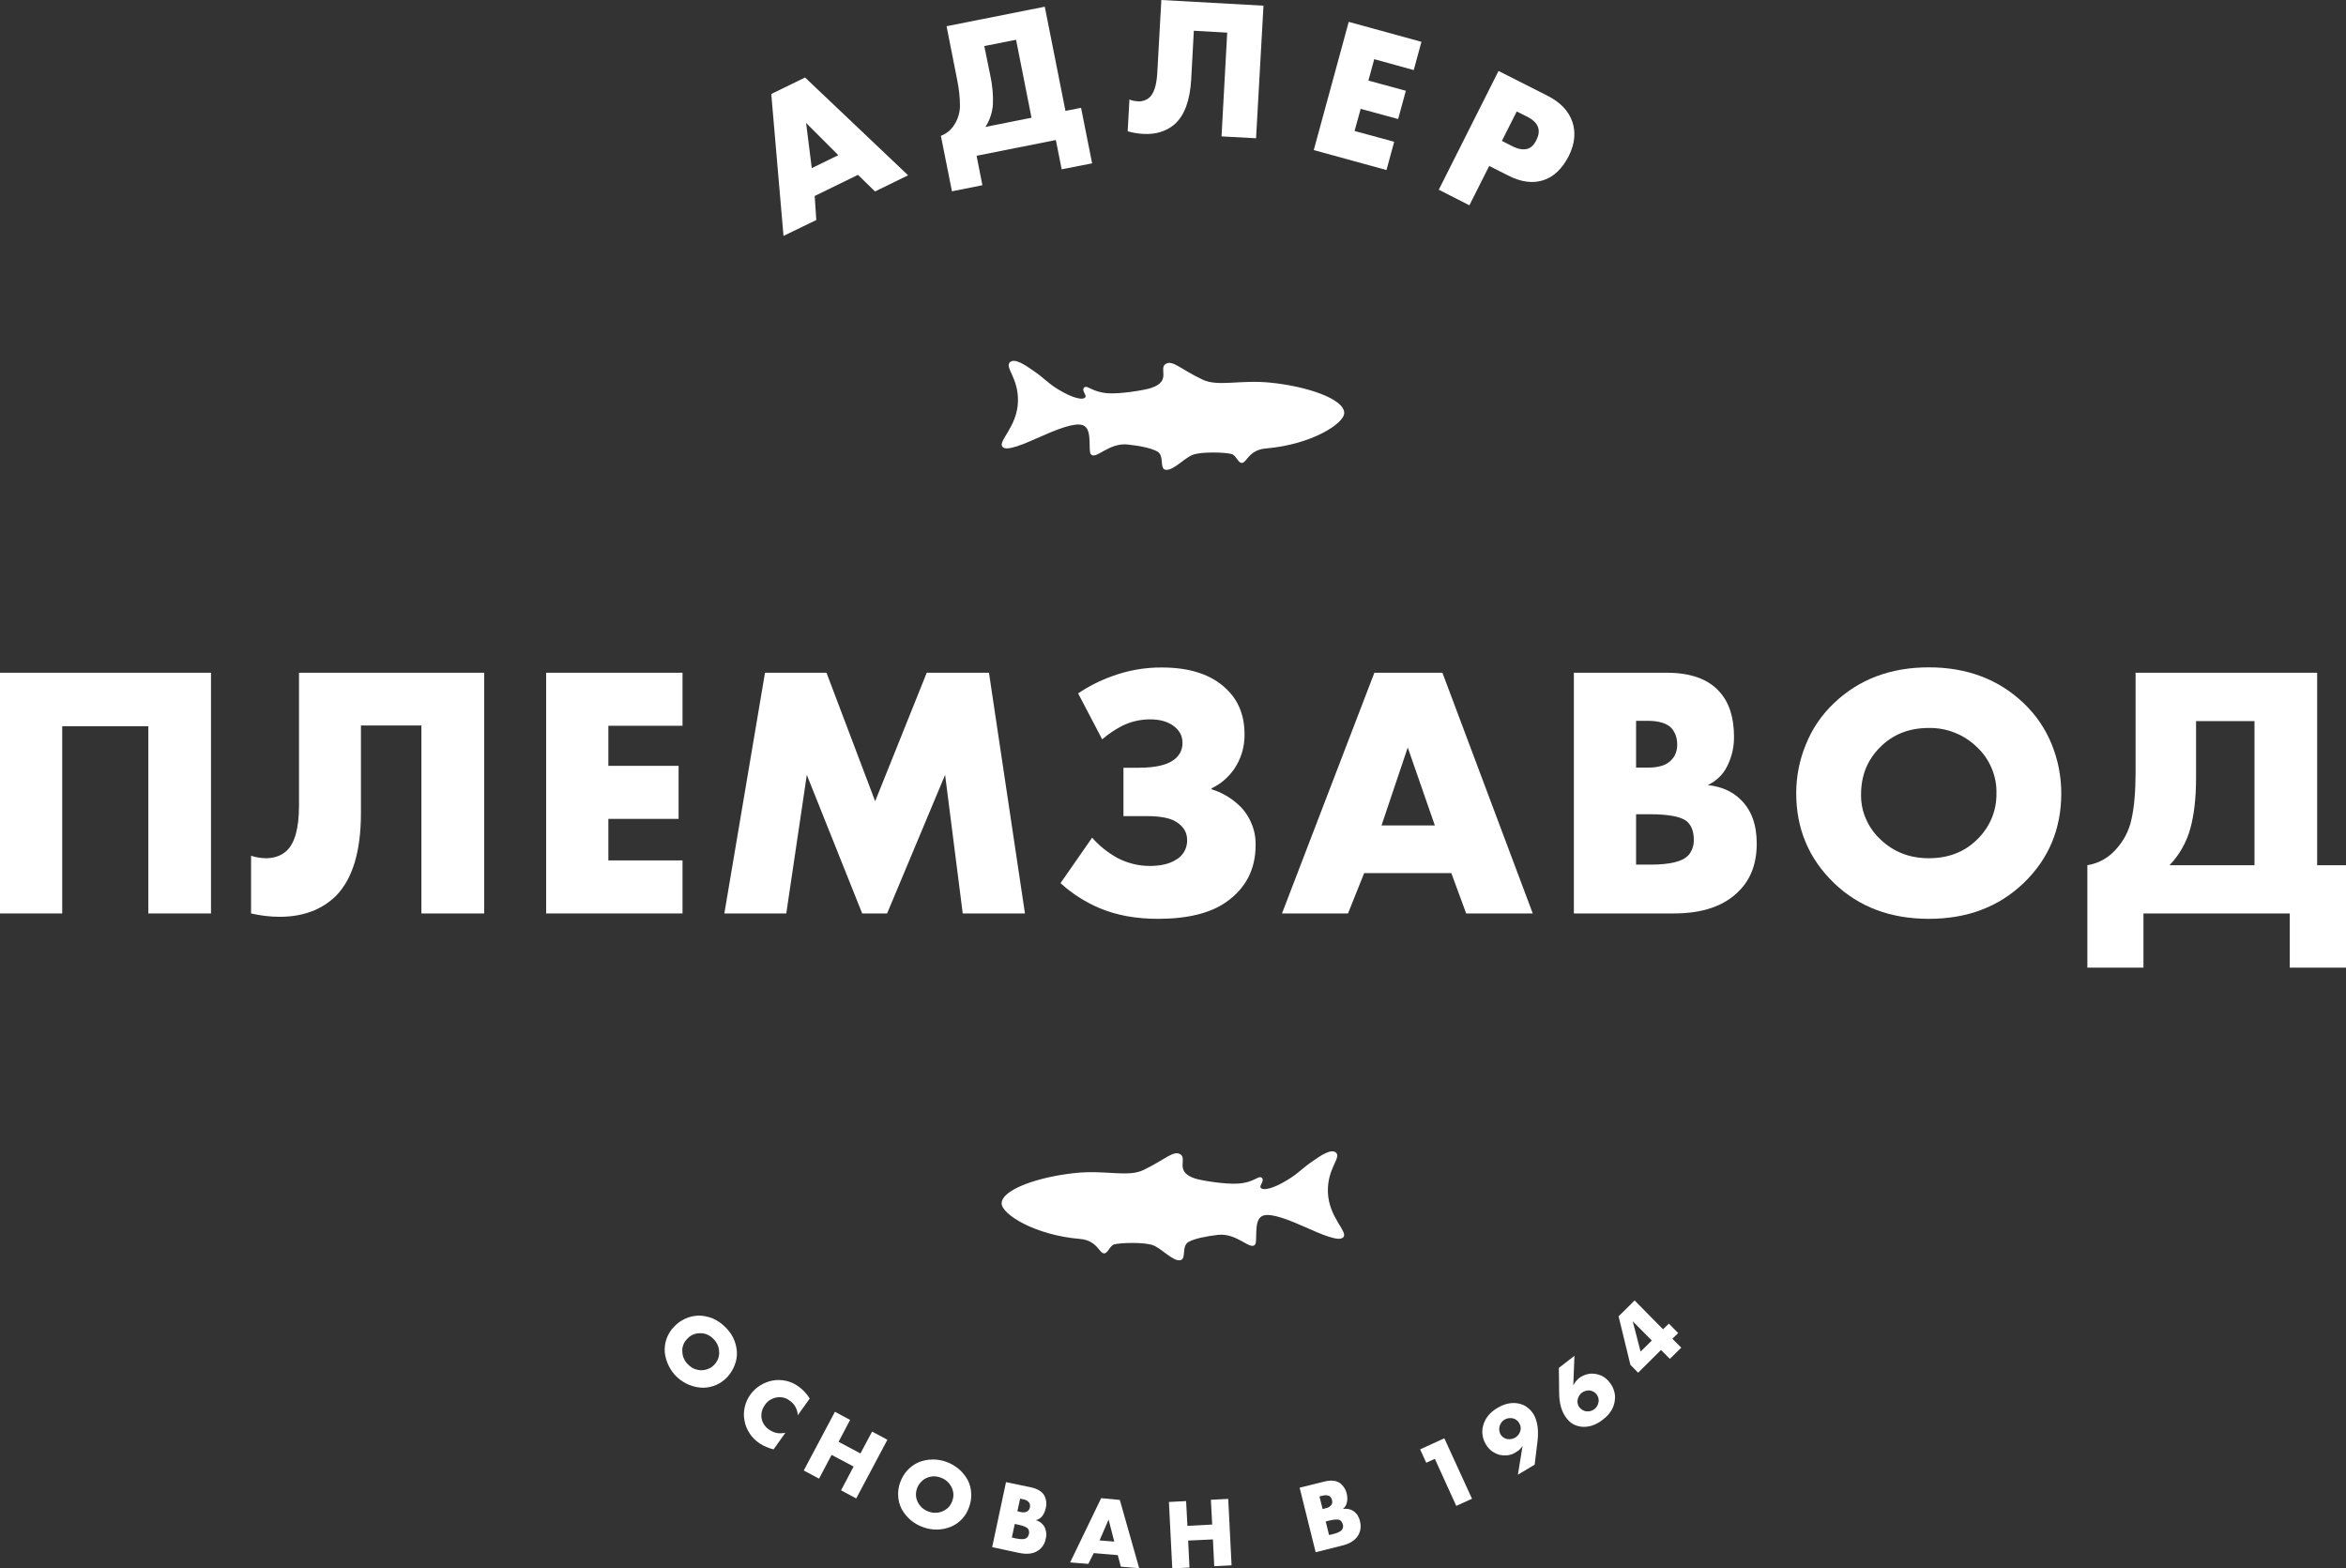 <svg width="161" height="107.64" viewBox="0 0 161 107.64" fill="none" xmlns="http://www.w3.org/2000/svg" xmlns:xlink="http://www.w3.org/1999/xlink">
	<rect x="0" y="0" width="161" height="107.64" fill="#333333" stroke="none"/>
	<desc>
			Created with Pixso.
	</desc>
	<defs/>
	<path id="Vector" d="M0 62.69L4.27 62.69L4.27 49.84L10.18 49.84L10.18 62.69L14.48 62.69L14.48 46.17L0 46.17L0 62.69Z" fill="#FFFFFF" fill-opacity="1" fill-rule="nonzero"/>
	<path id="Vector" d="M20.52 55.29C20.52 56.84 20.23 57.88 19.66 58.4C19.3 58.73 18.82 58.9 18.23 58.9C17.89 58.89 17.55 58.84 17.23 58.73L17.23 62.69C17.88 62.84 18.53 62.92 19.19 62.92C20.79 62.92 22.07 62.44 23.04 61.5C24.19 60.34 24.77 58.44 24.77 55.8L24.77 49.79L28.92 49.79L28.92 62.69L33.23 62.69L33.23 46.17L20.52 46.17L20.52 55.29Z" fill="#FFFFFF" fill-opacity="1" fill-rule="nonzero"/>
	<path id="Vector" d="M46.84 59.05L41.75 59.05L41.75 56.2L46.57 56.2L46.57 52.56L41.75 52.56L41.75 49.81L46.84 49.81L46.84 46.17L37.48 46.17L37.48 62.69L46.84 62.69L46.84 59.05Z" fill="#FFFFFF" fill-opacity="1" fill-rule="nonzero"/>
	<path id="Vector" d="M66.07 62.69L70.34 62.69L67.87 46.17L63.6 46.17L60.06 54.99L56.72 46.17L52.5 46.17L49.71 62.69L53.96 62.69L55.37 53.18L59.17 62.69L60.88 62.69L64.86 53.18L66.07 62.69Z" fill="#FFFFFF" fill-opacity="1" fill-rule="nonzero"/>
	<path id="Vector" d="M80.71 59C80.26 59.29 79.66 59.43 78.9 59.43C78.13 59.43 77.37 59.24 76.68 58.88C76.03 58.52 75.44 58.05 74.95 57.49L72.78 60.61C73.58 61.34 74.5 61.92 75.49 62.34C76.65 62.82 77.97 63.06 79.47 63.06C81.48 63.06 83.03 62.68 84.12 61.93C85.49 60.98 86.17 59.67 86.17 57.99C86.18 57.47 86.08 56.95 85.87 56.48C85.67 56 85.37 55.57 84.98 55.22C84.46 54.74 83.83 54.38 83.15 54.17L83.15 54.1C83.77 53.81 84.3 53.35 84.69 52.79C85.17 52.09 85.42 51.26 85.41 50.41C85.41 49.1 84.99 48.07 84.17 47.29C83.15 46.3 81.67 45.81 79.74 45.81C78.56 45.8 77.38 46.01 76.26 46.43C75.46 46.72 74.69 47.11 73.99 47.59L75.64 50.74C76.06 50.38 76.52 50.07 77 49.82C77.6 49.52 78.26 49.37 78.93 49.37C79.59 49.37 80.12 49.52 80.51 49.8C80.94 50.11 81.15 50.5 81.15 50.96C81.16 51.15 81.12 51.35 81.05 51.53C80.98 51.7 80.87 51.87 80.73 52C80.27 52.46 79.41 52.69 78.16 52.69L77.1 52.69L77.1 56.01L78.7 56.01C79.66 56.01 80.34 56.15 80.73 56.41C81.23 56.73 81.47 57.14 81.47 57.65C81.48 57.92 81.41 58.19 81.28 58.43C81.14 58.67 80.95 58.87 80.71 59Z" fill="#FFFFFF" fill-opacity="1" fill-rule="nonzero"/>
	<path id="Vector" d="M94.81 56.65L96.61 51.3L98.47 56.65L94.81 56.65ZM100.62 62.69L105.19 62.69L98.99 46.17L94.32 46.17L87.98 62.69L92.51 62.69L93.62 59.92L99.6 59.92L100.62 62.69Z" fill="#FFFFFF" fill-opacity="1" fill-rule="nonzero"/>
	<path id="Vector" d="M115.89 58.67C115.51 59.12 114.63 59.34 113.25 59.34L112.28 59.34L112.28 55.88L113.17 55.88C114.57 55.88 115.45 56.06 115.82 56.42C116.1 56.7 116.24 57.1 116.24 57.61C116.26 58 116.13 58.38 115.89 58.68L115.89 58.67L115.89 58.67ZM112.28 49.47L113.07 49.47C113.83 49.47 114.37 49.63 114.7 49.96C114.97 50.27 115.11 50.67 115.1 51.08C115.11 51.27 115.08 51.47 115.01 51.66C114.95 51.85 114.84 52.02 114.7 52.16C114.38 52.51 113.83 52.69 113.07 52.68L112.28 52.68L112.28 49.47L112.28 49.47ZM117.2 53.88C117.78 53.61 118.25 53.16 118.53 52.59C118.85 51.96 119.01 51.26 119 50.56C119 49.24 118.67 48.2 117.99 47.46C117.22 46.6 116.01 46.17 114.38 46.17L108.01 46.17L108.01 62.69L114.88 62.69C116.86 62.69 118.35 62.17 119.35 61.14C120.16 60.33 120.56 59.25 120.56 57.89C120.56 56.59 120.19 55.58 119.45 54.87C118.87 54.3 118.12 53.98 117.2 53.88Z" fill="#FFFFFF" fill-opacity="1" fill-rule="nonzero"/>
	<path id="Vector" d="M135.68 57.62C134.82 58.47 133.72 58.9 132.37 58.9C131.05 58.9 129.94 58.47 129.03 57.59C128.61 57.2 128.28 56.72 128.05 56.19C127.82 55.67 127.71 55.09 127.72 54.52C127.72 53.22 128.16 52.14 129.03 51.28C129.9 50.4 131.02 49.96 132.37 49.96C132.98 49.95 133.59 50.06 134.16 50.29C134.72 50.51 135.24 50.85 135.68 51.28C136.11 51.68 136.45 52.17 136.68 52.72C136.91 53.27 137.03 53.85 137.01 54.45C137.02 55.04 136.91 55.62 136.68 56.17C136.45 56.71 136.11 57.21 135.68 57.62L135.68 57.62ZM138.87 48.25C137.15 46.62 134.99 45.8 132.37 45.8C129.75 45.8 127.58 46.62 125.87 48.25C125.02 49.05 124.36 50.02 123.93 51.1C123.49 52.16 123.27 53.3 123.27 54.44C123.27 56.89 124.14 58.94 125.87 60.61C127.58 62.25 129.75 63.06 132.37 63.06C134.99 63.06 137.16 62.25 138.87 60.61C140.6 58.95 141.46 56.89 141.46 54.44C141.46 53.3 141.24 52.16 140.81 51.1C140.38 50.02 139.71 49.05 138.87 48.25Z" fill="#FFFFFF" fill-opacity="1" fill-rule="nonzero"/>
	<path id="Vector" d="M154.72 59.38L148.89 59.38C149.57 58.67 150.06 57.8 150.32 56.85C150.58 55.9 150.71 54.75 150.71 53.38L150.71 49.49L154.72 49.49L154.72 59.38ZM159.02 59.38L159.02 46.17L146.56 46.17L146.56 52.96C146.56 54.28 146.47 55.37 146.28 56.22C146.11 57.03 145.71 57.78 145.13 58.38C144.63 58.92 143.97 59.26 143.25 59.38L143.25 66.41L147.1 66.41L147.1 62.69L157.14 62.69L157.14 66.41L161 66.41L161 59.38L159.02 59.38Z" fill="#FFFFFF" fill-opacity="1" fill-rule="nonzero"/>
	<path id="Vector" d="M49.03 93.65C48.92 93.77 48.79 93.87 48.64 93.93C48.49 94 48.33 94.03 48.16 94.04C47.99 94.04 47.83 94.01 47.67 93.95C47.51 93.89 47.37 93.79 47.25 93.67C47.12 93.56 47.02 93.42 46.95 93.27C46.87 93.12 46.83 92.95 46.83 92.78C46.81 92.62 46.83 92.46 46.89 92.31C46.94 92.16 47.03 92.02 47.14 91.91C47.25 91.78 47.38 91.68 47.53 91.61C47.68 91.54 47.84 91.5 48.01 91.5C48.18 91.49 48.35 91.52 48.51 91.58C48.67 91.65 48.81 91.74 48.93 91.86C49.18 92.09 49.34 92.41 49.35 92.75C49.37 92.92 49.34 93.08 49.29 93.23C49.23 93.39 49.14 93.53 49.03 93.65ZM49.71 91.02C49.48 90.79 49.2 90.61 48.9 90.48C48.59 90.36 48.27 90.29 47.94 90.29C47.62 90.3 47.3 90.37 47.01 90.51C46.72 90.64 46.47 90.83 46.25 91.06C46.03 91.29 45.86 91.56 45.75 91.86C45.64 92.16 45.6 92.48 45.62 92.8C45.69 93.45 45.99 94.07 46.47 94.52C46.96 94.97 47.59 95.23 48.25 95.24C48.57 95.24 48.88 95.17 49.17 95.04C49.46 94.91 49.72 94.72 49.93 94.49C50.14 94.25 50.31 93.98 50.42 93.69C50.54 93.39 50.59 93.07 50.57 92.74C50.54 92.42 50.46 92.09 50.31 91.8C50.16 91.5 49.96 91.24 49.71 91.02Z" fill="#FFFFFF" fill-opacity="1" fill-rule="nonzero"/>
	<path id="Vector" d="M54.82 95.17C54.57 94.98 54.27 94.84 53.96 94.77C53.65 94.7 53.32 94.69 53.01 94.75C52.71 94.81 52.42 94.92 52.16 95.09C51.9 95.25 51.67 95.46 51.49 95.72C51.31 95.97 51.18 96.26 51.11 96.56C51.04 96.86 51.03 97.17 51.09 97.48C51.14 97.8 51.27 98.11 51.45 98.38C51.62 98.65 51.86 98.88 52.13 99.06C52.42 99.25 52.75 99.39 53.09 99.47L53.9 98.33C53.71 98.37 53.51 98.38 53.32 98.35C53.13 98.31 52.95 98.23 52.79 98.12C52.52 97.95 52.34 97.68 52.27 97.37C52.24 97.21 52.24 97.04 52.28 96.88C52.32 96.72 52.39 96.57 52.49 96.43C52.58 96.29 52.71 96.16 52.86 96.07C53.01 95.98 53.18 95.92 53.35 95.9C53.65 95.86 53.96 95.94 54.2 96.13C54.36 96.24 54.5 96.39 54.59 96.56C54.69 96.74 54.74 96.93 54.75 97.13L55.57 95.98C55.37 95.66 55.12 95.39 54.82 95.17Z" fill="#FFFFFF" fill-opacity="1" fill-rule="nonzero"/>
	<path id="Vector" d="M59.05 99.75L57.55 98.95L58.34 97.45L57.3 96.89L55.16 100.92L56.21 101.48L57.07 99.85L58.58 100.65L57.72 102.28L58.76 102.84L60.9 98.81L59.85 98.25L59.05 99.75Z" fill="#FFFFFF" fill-opacity="1" fill-rule="nonzero"/>
	<path id="Vector" d="M65.35 103.01C65.3 103.17 65.21 103.31 65.11 103.43C64.99 103.55 64.86 103.64 64.71 103.71C64.56 103.78 64.39 103.82 64.22 103.82C64.06 103.83 63.89 103.8 63.73 103.74C63.57 103.68 63.42 103.6 63.29 103.49C63.16 103.37 63.06 103.24 62.98 103.08C62.91 102.94 62.87 102.79 62.86 102.63C62.85 102.47 62.88 102.31 62.93 102.16C62.98 102.01 63.07 101.86 63.18 101.74C63.29 101.61 63.42 101.51 63.57 101.44C63.73 101.37 63.89 101.33 64.06 101.32C64.23 101.32 64.4 101.35 64.56 101.41C64.72 101.47 64.87 101.55 64.99 101.66C65.12 101.77 65.22 101.91 65.3 102.06C65.37 102.21 65.42 102.37 65.43 102.53C65.44 102.69 65.41 102.86 65.35 103.01ZM66.41 101.57C66.09 100.99 65.57 100.55 64.95 100.33C64.33 100.1 63.65 100.11 63.03 100.36C62.74 100.49 62.48 100.68 62.26 100.92C62.05 101.15 61.89 101.43 61.78 101.73C61.67 102.02 61.62 102.34 61.64 102.66C61.65 102.98 61.74 103.29 61.88 103.57C62.2 104.15 62.72 104.59 63.35 104.81C63.97 105.04 64.65 105.03 65.26 104.78C65.55 104.66 65.82 104.47 66.03 104.24C66.25 104 66.41 103.73 66.51 103.42C66.62 103.12 66.67 102.81 66.65 102.49C66.64 102.17 66.56 101.86 66.41 101.57Z" fill="#FFFFFF" fill-opacity="1" fill-rule="nonzero"/>
	<path id="Vector" d="M70.68 103.45C70.67 103.5 70.65 103.56 70.62 103.6C70.59 103.65 70.55 103.69 70.51 103.72C70.44 103.76 70.36 103.79 70.28 103.79C70.2 103.8 70.11 103.79 70.04 103.77L69.82 103.72L70.01 102.85L70.22 102.9C70.38 102.92 70.53 103 70.63 103.13C70.69 103.22 70.7 103.34 70.68 103.45ZM70.61 105.28C70.59 105.39 70.54 105.48 70.45 105.55C70.33 105.65 70.08 105.66 69.7 105.58L69.44 105.52L69.64 104.59L69.88 104.64C70.26 104.72 70.49 104.82 70.56 104.94C70.6 104.99 70.61 105.05 70.62 105.11C70.63 105.16 70.63 105.22 70.61 105.28ZM71.52 104.06C71.64 103.9 71.72 103.72 71.76 103.53C71.85 103.23 71.81 102.91 71.67 102.64C71.51 102.36 71.21 102.18 70.77 102.08L69.04 101.72L68.09 106.18L69.95 106.58C70.49 106.69 70.92 106.64 71.25 106.41C71.39 106.32 71.5 106.2 71.59 106.06C71.68 105.92 71.74 105.77 71.76 105.61C71.81 105.46 71.82 105.3 71.79 105.15C71.77 105 71.72 104.86 71.64 104.72C71.5 104.53 71.31 104.39 71.09 104.33C71.26 104.29 71.41 104.19 71.52 104.06Z" fill="#FFFFFF" fill-opacity="1" fill-rule="nonzero"/>
	<path id="Vector" d="M75.46 105.72L76.08 104.29L76.47 105.8L75.46 105.72ZM75.57 102.82L73.44 107.23L74.69 107.33L75.06 106.59L76.71 106.73L76.92 107.52L78.18 107.63L76.85 102.94L75.57 102.82Z" fill="#FFFFFF" fill-opacity="1" fill-rule="nonzero"/>
	<path id="Vector" d="M83.1 102.93L83.19 104.63L81.49 104.72L81.4 103.02L80.22 103.08L80.45 107.64L81.63 107.58L81.54 105.73L83.24 105.65L83.33 107.49L84.52 107.43L84.29 102.87L83.1 102.93Z" fill="#FFFFFF" fill-opacity="1" fill-rule="nonzero"/>
	<path id="Vector" d="M92.13 104.93C92.06 105.08 91.84 105.2 91.47 105.29L91.21 105.35L90.98 104.42L91.21 104.36C91.59 104.27 91.84 104.26 91.96 104.33C92.01 104.36 92.05 104.41 92.08 104.45C92.12 104.5 92.14 104.56 92.15 104.62C92.19 104.72 92.18 104.83 92.13 104.93ZM90.77 103.57L90.55 102.7L90.76 102.65C90.92 102.6 91.09 102.61 91.23 102.67C91.33 102.74 91.39 102.84 91.41 102.95C91.43 103 91.43 103.06 91.43 103.11C91.42 103.16 91.41 103.22 91.38 103.27C91.33 103.33 91.27 103.39 91.2 103.43C91.14 103.47 91.06 103.5 90.98 103.51L90.77 103.57ZM92.83 103.67C92.63 103.56 92.39 103.52 92.16 103.56C92.3 103.45 92.4 103.29 92.43 103.12C92.48 102.93 92.47 102.73 92.43 102.55C92.37 102.24 92.2 101.97 91.95 101.78C91.68 101.6 91.33 101.57 90.89 101.68L89.19 102.1L90.29 106.53L92.12 106.07C92.65 105.94 93.02 105.7 93.22 105.35C93.3 105.21 93.35 105.05 93.37 104.89C93.39 104.73 93.37 104.56 93.33 104.4C93.3 104.25 93.24 104.11 93.16 103.98C93.07 103.86 92.96 103.75 92.83 103.67Z" fill="#FFFFFF" fill-opacity="1" fill-rule="nonzero"/>
	<path id="Vector" d="M97.46 99.47L97.88 100.39L98.47 100.12L99.94 103.35L101.02 102.86L99.12 98.71L97.46 99.47Z" fill="#FFFFFF" fill-opacity="1" fill-rule="nonzero"/>
	<path id="Vector" d="M104.33 98.23C104.27 98.42 104.14 98.57 103.98 98.67C103.81 98.76 103.61 98.8 103.43 98.76C103.33 98.74 103.25 98.71 103.17 98.65C103.1 98.6 103.03 98.53 102.98 98.45C102.89 98.28 102.86 98.08 102.91 97.89C102.96 97.7 103.08 97.53 103.25 97.43C103.42 97.33 103.62 97.3 103.82 97.34C103.91 97.36 104 97.4 104.07 97.46C104.15 97.51 104.21 97.58 104.26 97.67C104.31 97.75 104.35 97.85 104.36 97.94C104.37 98.04 104.36 98.14 104.33 98.23ZM104.29 96.34C103.8 96.22 103.29 96.31 102.76 96.63C102.23 96.94 101.9 97.36 101.77 97.89C101.72 98.1 101.71 98.32 101.75 98.53C101.78 98.75 101.86 98.95 101.98 99.14C102.08 99.31 102.22 99.47 102.38 99.59C102.55 99.71 102.73 99.8 102.93 99.85C103.12 99.89 103.32 99.9 103.51 99.87C103.7 99.84 103.88 99.77 104.04 99.66C104.23 99.56 104.38 99.41 104.49 99.23L104.17 101.21L105.32 100.52L105.52 98.87C105.6 98.12 105.51 97.52 105.25 97.07C105.14 96.89 105.01 96.74 104.84 96.61C104.68 96.48 104.49 96.39 104.29 96.34Z" fill="#FFFFFF" fill-opacity="1" fill-rule="nonzero"/>
	<path id="Vector" d="M109.7 96.22C109.69 96.31 109.66 96.41 109.61 96.49C109.56 96.58 109.5 96.65 109.42 96.71C109.34 96.77 109.25 96.81 109.16 96.84C109.06 96.86 108.97 96.87 108.87 96.86C108.77 96.85 108.68 96.81 108.59 96.76C108.51 96.71 108.44 96.65 108.38 96.57C108.32 96.5 108.29 96.41 108.27 96.32C108.25 96.24 108.25 96.15 108.27 96.06C108.3 95.87 108.41 95.7 108.56 95.58C108.71 95.47 108.91 95.41 109.1 95.43C109.19 95.44 109.27 95.47 109.35 95.51C109.43 95.55 109.5 95.61 109.56 95.68C109.62 95.76 109.66 95.84 109.69 95.93C109.71 96.03 109.72 96.12 109.71 96.22L109.7 96.22ZM109.47 94.29C109.28 94.26 109.08 94.27 108.9 94.32C108.71 94.37 108.54 94.46 108.38 94.57C108.21 94.71 108.07 94.88 107.97 95.08L108.05 93.05L106.98 93.88L107 95.56C107 96.31 107.17 96.9 107.5 97.32C107.62 97.48 107.76 97.62 107.93 97.72C108.1 97.82 108.29 97.88 108.48 97.91C108.99 97.98 109.5 97.82 110 97.43C110.49 97.06 110.76 96.62 110.82 96.11C110.85 95.9 110.84 95.67 110.77 95.46C110.71 95.25 110.61 95.06 110.47 94.88C110.35 94.72 110.2 94.59 110.03 94.48C109.86 94.38 109.67 94.32 109.47 94.29Z" fill="#FFFFFF" fill-opacity="1" fill-rule="nonzero"/>
	<path id="Vector" d="M112.59 92.76L112.05 90.68L113.36 92L112.59 92.76ZM115.17 91.49L114.53 90.84L114.13 91.23L112.18 89.25L111.08 90.34L111.89 93.67L112.42 94.21L113.99 92.65L114.6 93.26L115.38 92.49L114.77 91.88L115.17 91.49Z" fill="#FFFFFF" fill-opacity="1" fill-rule="nonzero"/>
	<path id="Vector" d="M57.53 10.65L55.71 11.54L55.32 8.44L57.53 10.65ZM56.02 15.1L55.91 13.45L58.88 12L60.05 13.14L62.32 12.03L55.25 5.32L52.93 6.45L53.77 16.19L56.02 15.1Z" fill="#FFFFFF" fill-opacity="1" fill-rule="nonzero"/>
	<path id="Vector" d="M69.73 2.73L70.79 8.08L67.63 8.71C67.92 8.26 68.1 7.73 68.14 7.19C68.17 6.54 68.11 5.9 67.98 5.27L67.55 3.16L69.73 2.73ZM65.48 8.58C65.27 8.92 64.95 9.18 64.57 9.32L65.33 13.13L67.42 12.71L67.02 10.69L72.46 9.61L72.86 11.62L74.95 11.21L74.19 7.4L73.12 7.61L71.7 0.46L64.96 1.8L65.69 5.49C65.81 6.08 65.88 6.68 65.88 7.28C65.87 7.74 65.74 8.19 65.48 8.58Z" fill="#FFFFFF" fill-opacity="1" fill-rule="nonzero"/>
	<path id="Vector" d="M80.62 8.52C81.29 7.92 81.67 6.89 81.75 5.43L81.93 2.11L84.22 2.24L83.83 9.36L86.2 9.49L86.71 0.39L79.7 0L79.42 5.02C79.37 5.88 79.18 6.45 78.85 6.72C78.62 6.9 78.34 6.98 78.05 6.95C77.86 6.94 77.68 6.9 77.51 6.83L77.39 9.01C77.74 9.11 78.09 9.17 78.46 9.19C79.33 9.24 80.05 9.01 80.62 8.52Z" fill="#FFFFFF" fill-opacity="1" fill-rule="nonzero"/>
	<path id="Vector" d="M95.68 9.73L92.96 8.99L93.38 7.47L95.95 8.17L96.48 6.23L93.91 5.53L94.31 4.06L97.02 4.81L97.55 2.87L92.56 1.5L90.16 10.3L95.15 11.67L95.68 9.73Z" fill="#FFFFFF" fill-opacity="1" fill-rule="nonzero"/>
	<path id="Vector" d="M105.44 9.61C105.27 9.96 105.05 10.16 104.8 10.22C104.54 10.29 104.18 10.24 103.78 10.03L103.07 9.67L104.09 7.65L104.81 8.01C105.22 8.22 105.47 8.47 105.56 8.76C105.64 9 105.6 9.29 105.44 9.61ZM107.66 10.71C108.07 9.88 108.16 9.09 107.9 8.34C107.64 7.6 107.07 7.01 106.2 6.57L102.84 4.87L98.74 13.02L100.84 14.09L102.2 11.39L103.53 12.06C104.4 12.5 105.19 12.6 105.91 12.37C106.63 12.14 107.21 11.58 107.66 10.71Z" fill="#FFFFFF" fill-opacity="1" fill-rule="nonzero"/>
	<path id="Vector" d="M69.86 27.56C69.81 29.3 68.46 30.28 68.8 30.67C69.09 31 70.28 30.47 71.52 29.92C73.18 29.18 74.07 28.98 74.44 29.25C74.96 29.61 74.67 30.95 74.86 31.17C75.2 31.59 76.09 30.35 77.42 30.51C78.24 30.6 79 30.75 79.43 30.99C79.93 31.28 79.55 32.17 79.99 32.24C80.49 32.33 81.25 31.46 81.84 31.22C82.44 30.98 84.11 31.04 84.52 31.16C84.83 31.24 84.96 31.78 85.23 31.77C85.56 31.76 85.7 30.88 86.86 30.78C89.98 30.52 92.25 29.08 92.25 28.34C92.25 27.38 89.7 26.51 87.17 26.26C85.1 26.05 83.59 26.56 82.52 26.05C81 25.33 80.45 24.66 79.98 24.99C79.51 25.31 80.41 26.16 78.99 26.63C78.57 26.77 76.91 27.05 76.04 26.99C74.91 26.91 74.63 26.39 74.4 26.6C74.21 26.76 74.55 27.1 74.5 27.23C74.39 27.51 73.61 27.34 72.58 26.7C71.8 26.21 71.74 26 70.84 25.39C70.34 25.04 69.62 24.56 69.31 24.86C68.93 25.21 69.91 25.95 69.86 27.56Z" fill="#FFFFFF" fill-opacity="1" fill-rule="nonzero"/>
	<path id="Vector" d="M91.13 81.81C91.18 83.55 92.53 84.53 92.19 84.91C91.9 85.25 90.71 84.72 89.46 84.17C87.81 83.43 86.92 83.23 86.55 83.5C86.03 83.86 86.32 85.2 86.13 85.42C85.79 85.83 84.9 84.6 83.57 84.75C82.75 84.85 81.98 85 81.56 85.24C81.06 85.53 81.44 86.41 81 86.49C80.5 86.58 79.74 85.7 79.15 85.47C78.56 85.23 76.88 85.29 76.47 85.4C76.16 85.49 76.03 86.03 75.77 86.02C75.43 86.01 75.29 85.13 74.13 85.03C71.01 84.77 68.74 83.33 68.74 82.59C68.74 81.63 71.29 80.76 73.82 80.5C75.89 80.29 77.4 80.81 78.47 80.3C79.99 79.57 80.54 78.91 81.02 79.23C81.49 79.56 80.59 80.41 82.01 80.88C82.43 81.02 84.09 81.29 84.96 81.23C86.09 81.16 86.37 80.63 86.6 80.84C86.79 81.01 86.45 81.35 86.5 81.48C86.61 81.76 87.39 81.59 88.42 80.94C89.2 80.46 89.26 80.25 90.16 79.64C90.66 79.29 91.38 78.81 91.69 79.11C92.06 79.46 91.08 80.19 91.13 81.81Z" fill="#FFFFFF" fill-opacity="1" fill-rule="nonzero"/>
</svg>
